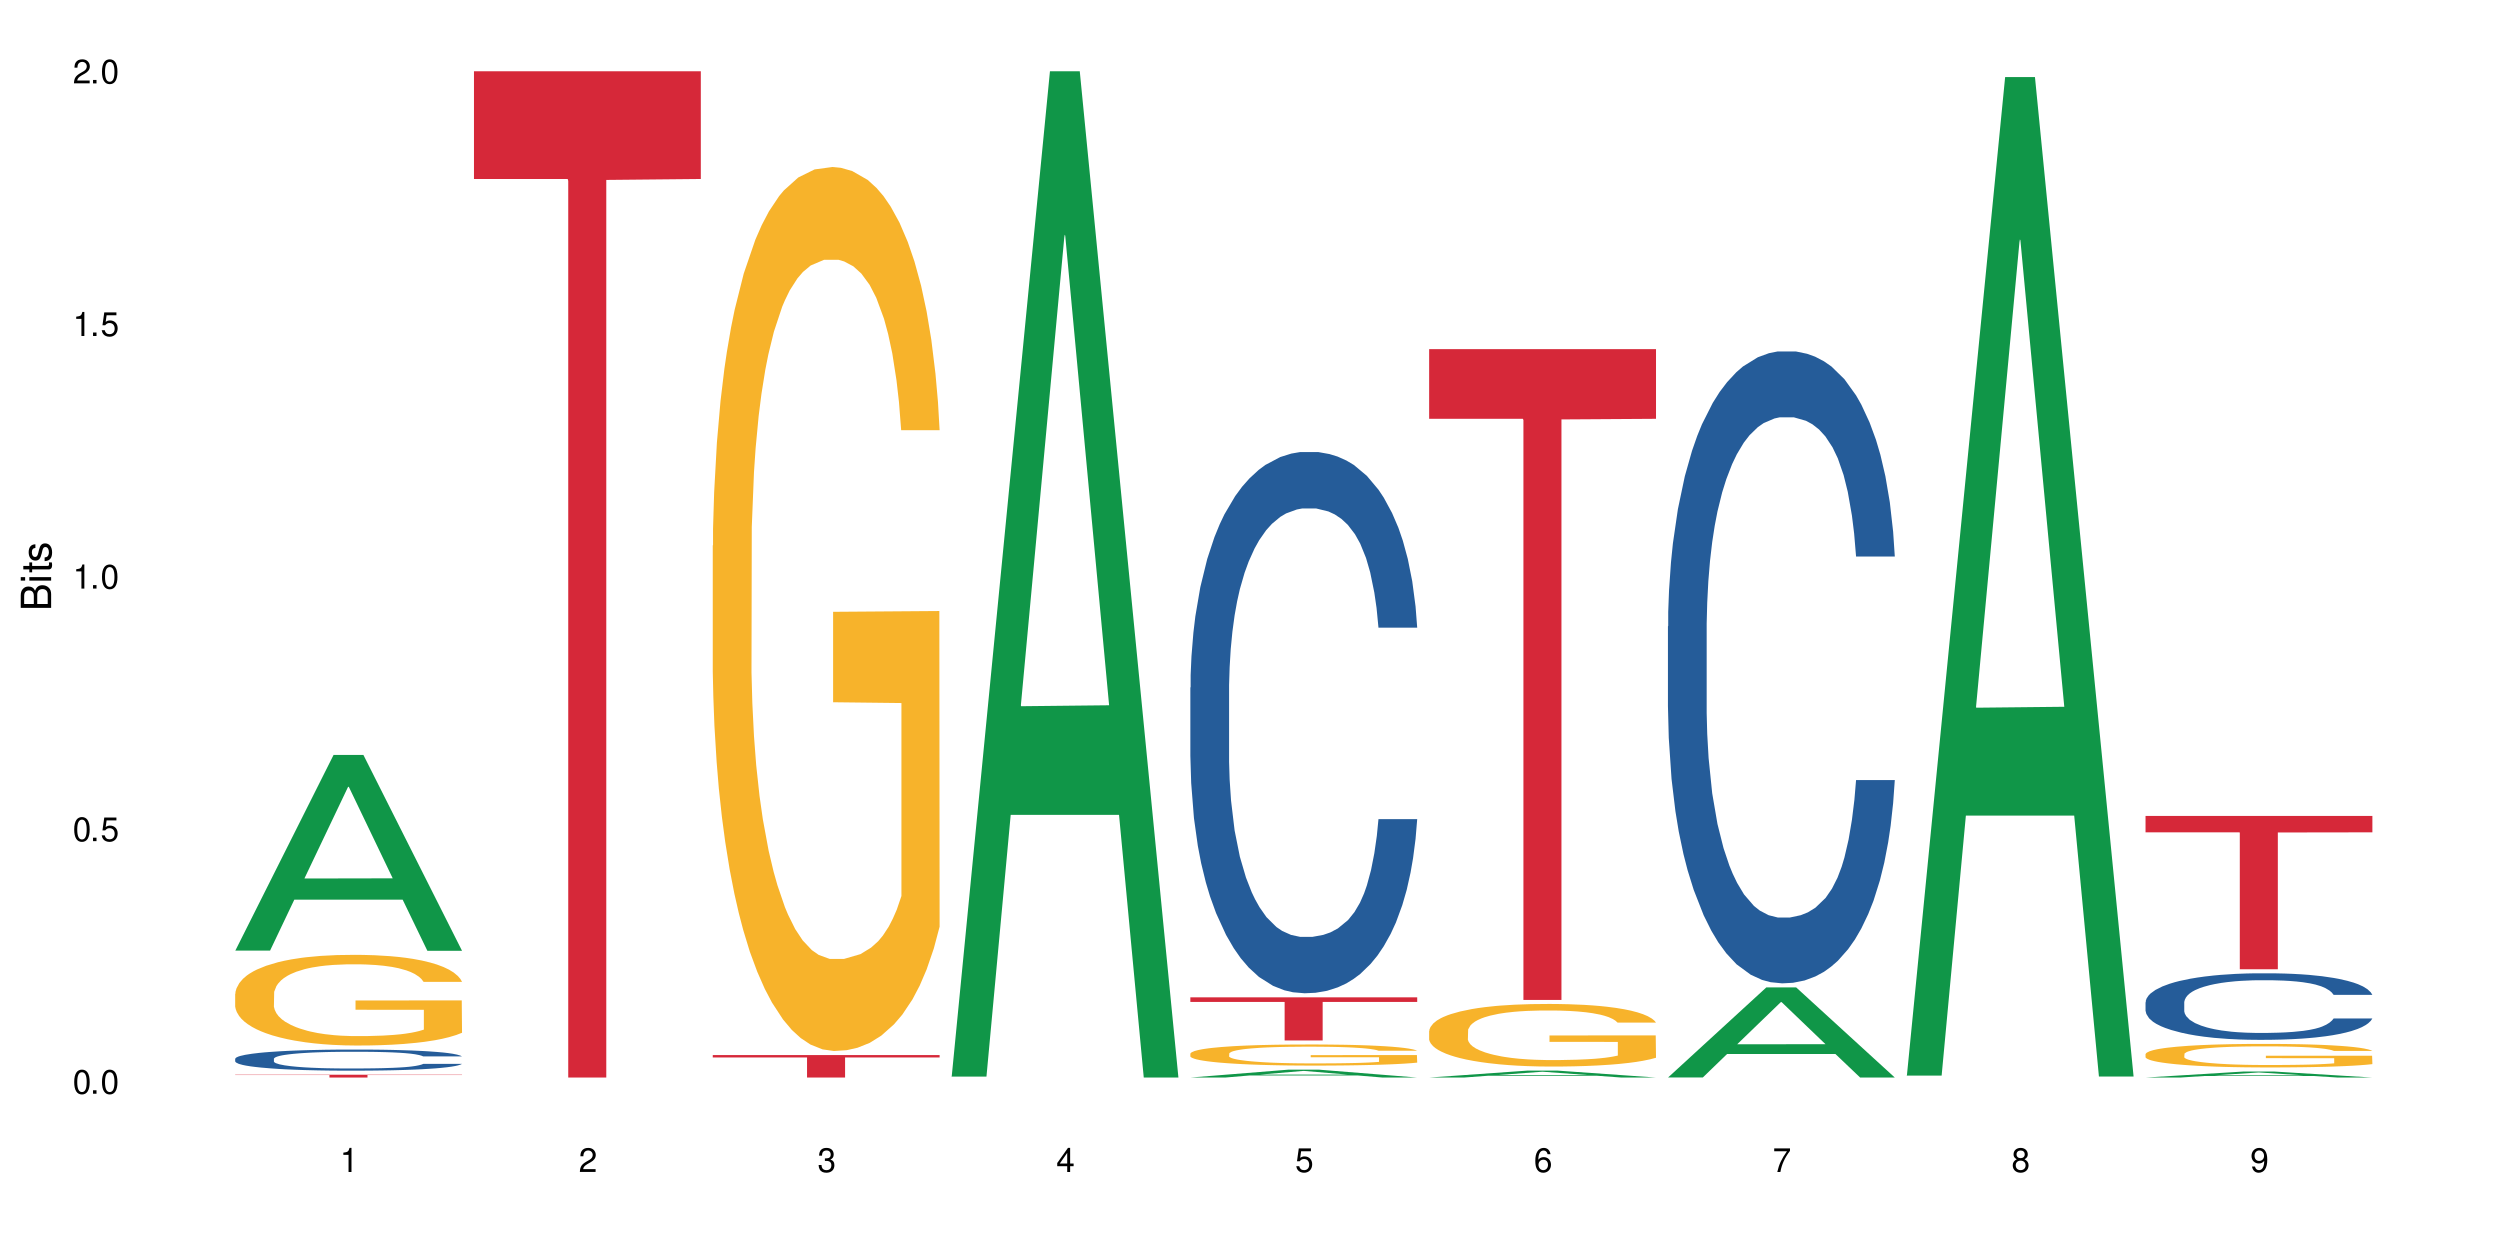 <?xml version="1.0" encoding="UTF-8"?>
<svg xmlns="http://www.w3.org/2000/svg" xmlns:xlink="http://www.w3.org/1999/xlink" width="720" height="360" viewBox="0 0 720 360">
<defs>
<g>
<g id="glyph-0-0">
</g>
<g id="glyph-0-1">
<path d="M 2.641 -6.938 C 2 -6.938 1.422 -6.656 1.078 -6.172 C 0.641 -5.562 0.406 -4.641 0.406 -3.359 C 0.406 -1.016 1.188 0.219 2.641 0.219 C 4.078 0.219 4.859 -1.016 4.859 -3.297 C 4.859 -4.641 4.656 -5.547 4.203 -6.172 C 3.844 -6.656 3.281 -6.938 2.641 -6.938 Z M 2.641 -6.188 C 3.547 -6.188 4 -5.25 4 -3.375 C 4 -1.406 3.562 -0.484 2.625 -0.484 C 1.734 -0.484 1.281 -1.438 1.281 -3.344 C 1.281 -5.25 1.734 -6.188 2.641 -6.188 Z M 2.641 -6.188 "/>
</g>
<g id="glyph-0-2">
<path d="M 1.828 -1 L 0.828 -1 L 0.828 0 L 1.828 0 Z M 1.828 -1 "/>
</g>
<g id="glyph-0-3">
<path d="M 4.562 -6.797 L 1.062 -6.797 L 0.547 -3.094 L 1.328 -3.094 C 1.719 -3.562 2.047 -3.734 2.578 -3.734 C 3.484 -3.734 4.062 -3.109 4.062 -2.094 C 4.062 -1.125 3.484 -0.531 2.578 -0.531 C 1.828 -0.531 1.375 -0.906 1.188 -1.672 L 0.328 -1.672 C 0.453 -1.109 0.547 -0.844 0.75 -0.594 C 1.125 -0.078 1.828 0.219 2.594 0.219 C 3.969 0.219 4.922 -0.781 4.922 -2.219 C 4.922 -3.562 4.031 -4.484 2.719 -4.484 C 2.25 -4.484 1.859 -4.359 1.469 -4.062 L 1.734 -5.969 L 4.562 -5.969 Z M 4.562 -6.797 "/>
</g>
<g id="glyph-0-4">
<path d="M 2.484 -4.938 L 2.484 0 L 3.328 0 L 3.328 -6.938 L 2.766 -6.938 C 2.469 -5.875 2.281 -5.734 0.984 -5.562 L 0.984 -4.938 Z M 2.484 -4.938 "/>
</g>
<g id="glyph-0-5">
<path d="M 4.859 -0.828 L 1.281 -0.828 C 1.359 -1.406 1.672 -1.781 2.5 -2.281 L 3.469 -2.828 C 4.406 -3.344 4.906 -4.062 4.906 -4.906 C 4.906 -5.484 4.672 -6.031 4.266 -6.406 C 3.859 -6.766 3.375 -6.938 2.719 -6.938 C 1.859 -6.938 1.219 -6.625 0.844 -6.031 C 0.609 -5.672 0.5 -5.234 0.484 -4.531 L 1.328 -4.531 C 1.359 -5.016 1.406 -5.281 1.531 -5.516 C 1.75 -5.938 2.188 -6.203 2.703 -6.203 C 3.469 -6.203 4.031 -5.641 4.031 -4.891 C 4.031 -4.344 3.719 -3.859 3.125 -3.516 L 2.234 -3 C 0.812 -2.172 0.406 -1.531 0.328 -0.016 L 4.859 -0.016 Z M 4.859 -0.828 "/>
</g>
<g id="glyph-0-6">
<path d="M 2.125 -3.188 L 2.578 -3.188 C 3.5 -3.188 3.984 -2.766 3.984 -1.922 C 3.984 -1.062 3.469 -0.531 2.594 -0.531 C 1.656 -0.531 1.203 -1 1.156 -2.016 L 0.312 -2.016 C 0.344 -1.453 0.438 -1.094 0.609 -0.781 C 0.953 -0.109 1.625 0.219 2.547 0.219 C 3.953 0.219 4.859 -0.625 4.859 -1.938 C 4.859 -2.828 4.516 -3.297 3.703 -3.594 C 4.344 -3.844 4.656 -4.328 4.656 -5.031 C 4.656 -6.219 3.875 -6.938 2.578 -6.938 C 1.203 -6.938 0.484 -6.172 0.453 -4.703 L 1.297 -4.703 C 1.312 -5.125 1.344 -5.359 1.453 -5.578 C 1.641 -5.969 2.062 -6.203 2.594 -6.203 C 3.344 -6.203 3.797 -5.75 3.797 -5 C 3.797 -4.516 3.609 -4.219 3.25 -4.047 C 3.016 -3.953 2.703 -3.922 2.125 -3.906 Z M 2.125 -3.188 "/>
</g>
<g id="glyph-0-7">
<path d="M 3.141 -1.672 L 3.141 0 L 3.984 0 L 3.984 -1.672 L 4.984 -1.672 L 4.984 -2.438 L 3.984 -2.438 L 3.984 -6.938 L 3.359 -6.938 L 0.266 -2.578 L 0.266 -1.672 Z M 3.141 -2.438 L 1 -2.438 L 3.141 -5.5 Z M 3.141 -2.438 "/>
</g>
<g id="glyph-0-8">
<path d="M 4.781 -5.125 C 4.609 -6.266 3.891 -6.938 2.844 -6.938 C 2.094 -6.938 1.422 -6.578 1.031 -5.953 C 0.594 -5.266 0.406 -4.422 0.406 -3.172 C 0.406 -2 0.578 -1.25 0.984 -0.641 C 1.359 -0.078 1.953 0.219 2.703 0.219 C 3.984 0.219 4.922 -0.75 4.922 -2.094 C 4.922 -3.375 4.062 -4.281 2.844 -4.281 C 2.172 -4.281 1.641 -4.031 1.281 -3.516 C 1.281 -5.234 1.828 -6.188 2.797 -6.188 C 3.391 -6.188 3.797 -5.797 3.938 -5.125 Z M 2.734 -3.531 C 3.547 -3.531 4.062 -2.953 4.062 -2.031 C 4.062 -1.156 3.484 -0.531 2.703 -0.531 C 1.922 -0.531 1.328 -1.188 1.328 -2.078 C 1.328 -2.938 1.906 -3.531 2.734 -3.531 Z M 2.734 -3.531 "/>
</g>
<g id="glyph-0-9">
<path d="M 4.984 -6.797 L 0.438 -6.797 L 0.438 -5.969 L 4.109 -5.969 C 2.5 -3.656 1.828 -2.234 1.328 0 L 2.219 0 C 2.594 -2.172 3.453 -4.047 4.984 -6.094 Z M 4.984 -6.797 "/>
</g>
<g id="glyph-0-10">
<path d="M 3.75 -3.656 C 4.469 -4.094 4.688 -4.438 4.688 -5.078 C 4.688 -6.172 3.844 -6.938 2.641 -6.938 C 1.438 -6.938 0.594 -6.172 0.594 -5.094 C 0.594 -4.438 0.812 -4.094 1.516 -3.656 C 0.734 -3.266 0.359 -2.703 0.359 -1.922 C 0.359 -0.656 1.281 0.219 2.641 0.219 C 3.984 0.219 4.922 -0.656 4.922 -1.922 C 4.922 -2.703 4.531 -3.266 3.75 -3.656 Z M 2.641 -6.188 C 3.359 -6.188 3.812 -5.75 3.812 -5.062 C 3.812 -4.406 3.344 -3.984 2.641 -3.984 C 1.922 -3.984 1.453 -4.406 1.453 -5.078 C 1.453 -5.75 1.922 -6.188 2.641 -6.188 Z M 2.641 -3.266 C 3.484 -3.266 4.062 -2.719 4.062 -1.906 C 4.062 -1.078 3.484 -0.531 2.625 -0.531 C 1.797 -0.531 1.219 -1.094 1.219 -1.906 C 1.219 -2.719 1.781 -3.266 2.641 -3.266 Z M 2.641 -3.266 "/>
</g>
<g id="glyph-0-11">
<path d="M 0.516 -1.578 C 0.672 -0.453 1.406 0.219 2.438 0.219 C 3.188 0.219 3.859 -0.141 4.266 -0.766 C 4.688 -1.453 4.891 -2.297 4.891 -3.547 C 4.891 -4.719 4.703 -5.453 4.312 -6.078 C 3.938 -6.641 3.344 -6.938 2.594 -6.938 C 1.297 -6.938 0.359 -5.969 0.359 -4.625 C 0.359 -3.344 1.234 -2.453 2.453 -2.453 C 3.094 -2.453 3.578 -2.672 4.016 -3.203 C 4 -1.484 3.469 -0.531 2.5 -0.531 C 1.906 -0.531 1.484 -0.906 1.359 -1.578 Z M 2.578 -6.203 C 3.375 -6.203 3.969 -5.531 3.969 -4.641 C 3.969 -3.797 3.391 -3.188 2.547 -3.188 C 1.734 -3.188 1.234 -3.766 1.234 -4.688 C 1.234 -5.562 1.797 -6.203 2.578 -6.203 Z M 2.578 -6.203 "/>
</g>
<g id="glyph-1-0">
</g>
<g id="glyph-1-1">
<path d="M 0 -0.953 L 0 -4.891 C 0 -5.719 -0.234 -6.344 -0.734 -6.797 C -1.188 -7.234 -1.812 -7.469 -2.5 -7.469 C -3.547 -7.469 -4.188 -7 -4.625 -5.875 C -4.984 -6.688 -5.625 -7.094 -6.531 -7.094 C -7.172 -7.094 -7.734 -6.859 -8.141 -6.391 C -8.562 -5.922 -8.75 -5.344 -8.75 -4.5 L -8.75 -0.953 Z M -4.984 -2.062 L -7.766 -2.062 L -7.766 -4.219 C -7.766 -4.844 -7.688 -5.203 -7.453 -5.5 C -7.219 -5.812 -6.859 -5.969 -6.375 -5.969 C -5.891 -5.969 -5.531 -5.812 -5.297 -5.5 C -5.062 -5.203 -4.984 -4.844 -4.984 -4.219 Z M -0.984 -2.062 L -4 -2.062 L -4 -4.781 C -4 -5.766 -3.438 -6.359 -2.484 -6.359 C -1.547 -6.359 -0.984 -5.766 -0.984 -4.781 Z M -0.984 -2.062 "/>
</g>
<g id="glyph-1-2">
<path d="M -6.281 -1.797 L -6.281 -0.797 L 0 -0.797 L 0 -1.797 Z M -8.75 -1.797 L -8.75 -0.797 L -7.484 -0.797 L -7.484 -1.797 Z M -8.75 -1.797 "/>
</g>
<g id="glyph-1-3">
<path d="M -6.281 -3.047 L -6.281 -2.016 L -8.016 -2.016 L -8.016 -1.016 L -6.281 -1.016 L -6.281 -0.172 L -5.469 -0.172 L -5.469 -1.016 L -0.719 -1.016 C -0.078 -1.016 0.281 -1.453 0.281 -2.234 C 0.281 -2.5 0.25 -2.719 0.188 -3.047 L -0.641 -3.047 C -0.609 -2.906 -0.594 -2.766 -0.594 -2.562 C -0.594 -2.141 -0.719 -2.016 -1.156 -2.016 L -5.469 -2.016 L -5.469 -3.047 Z M -6.281 -3.047 "/>
</g>
<g id="glyph-1-4">
<path d="M -4.531 -5.25 C -5.766 -5.25 -6.469 -4.422 -6.469 -2.969 C -6.469 -1.516 -5.719 -0.562 -4.547 -0.562 C -3.562 -0.562 -3.094 -1.062 -2.734 -2.562 L -2.516 -3.484 C -2.344 -4.188 -2.094 -4.469 -1.641 -4.469 C -1.047 -4.469 -0.641 -3.875 -0.641 -3 C -0.641 -2.453 -0.797 -2 -1.062 -1.75 C -1.25 -1.594 -1.422 -1.531 -1.875 -1.469 L -1.875 -0.406 C -0.422 -0.453 0.281 -1.266 0.281 -2.922 C 0.281 -4.5 -0.5 -5.516 -1.719 -5.516 C -2.656 -5.516 -3.172 -4.984 -3.469 -3.734 L -3.703 -2.766 C -3.891 -1.953 -4.156 -1.609 -4.594 -1.609 C -5.188 -1.609 -5.547 -2.125 -5.547 -2.938 C -5.547 -3.75 -5.203 -4.172 -4.531 -4.203 Z M -4.531 -5.25 "/>
</g>
</g>
</defs>
<rect x="-72" y="-36" width="864" height="432" fill="rgb(100%, 100%, 100%)" fill-opacity="1"/>
<path fill-rule="nonzero" fill="rgb(6.275%, 58.824%, 28.235%)" fill-opacity="1" d="M 67.73 273.773 L 67.801 273.723 L 96.07 217.414 L 104.656 217.414 L 133.066 273.828 L 123.082 273.828 L 115.965 259.102 L 84.762 259.102 L 77.781 273.773 L 67.73 273.773 L 87.766 253.008 L 113.102 252.957 L 100.469 226.629 L 100.328 226.578 L 100.188 226.734 L 87.695 252.957 L 87.766 253.008 Z M 67.73 273.773 "/>
<path fill-rule="nonzero" fill="rgb(14.51%, 36.078%, 60%)" fill-opacity="1" d="M 67.73 304.922 L 67.812 304.918 L 67.812 304.781 L 68.051 304.57 L 68.605 304.305 L 69.164 304.121 L 70.598 303.793 L 72.59 303.477 L 74.664 303.23 L 76.176 303.086 L 77.531 302.977 L 80.637 302.77 L 82.629 302.664 L 84.781 302.57 L 87.41 302.477 L 89.324 302.422 L 93.625 302.332 L 96.812 302.293 L 99.281 302.277 L 104.621 302.277 L 107.809 302.297 L 110.117 302.324 L 112.668 302.371 L 114.82 302.422 L 118.562 302.543 L 121.91 302.699 L 123.426 302.789 L 125.816 302.961 L 127.648 303.125 L 128.922 303.27 L 130.355 303.477 L 131.629 303.727 L 132.586 304.012 L 133.066 304.25 L 121.91 304.25 L 121.352 304.027 L 120.715 303.855 L 119.52 303.625 L 118.324 303.465 L 116.652 303.305 L 115.137 303.199 L 113.066 303.094 L 111.234 303.027 L 109.32 302.977 L 107.488 302.941 L 103.984 302.91 L 99.922 302.91 L 98.406 302.922 L 95.297 302.965 L 93.625 303.004 L 91.234 303.082 L 89.562 303.152 L 87.57 303.266 L 86.215 303.359 L 84.543 303.504 L 83.348 303.633 L 81.992 303.816 L 81.195 303.953 L 80.48 304.109 L 79.84 304.293 L 79.363 304.488 L 79.043 304.695 L 78.887 304.895 L 78.887 305.754 L 79.043 305.957 L 79.441 306.188 L 80.48 306.527 L 81.992 306.824 L 83.746 307.055 L 85.418 307.223 L 86.375 307.301 L 87.648 307.391 L 89.641 307.5 L 92.512 307.613 L 94.184 307.656 L 96.734 307.699 L 99.363 307.723 L 102.867 307.723 L 105.977 307.699 L 108.047 307.672 L 110.199 307.629 L 113.145 307.535 L 114.98 307.445 L 116.57 307.34 L 117.766 307.234 L 118.562 307.145 L 119.758 306.973 L 120.715 306.785 L 121.434 306.59 L 121.91 306.398 L 133.066 306.398 L 132.586 306.621 L 131.871 306.84 L 131.152 307 L 130.039 307.195 L 128.762 307.367 L 126.93 307.562 L 125.418 307.691 L 123.426 307.828 L 121.59 307.934 L 119.602 308.027 L 116.652 308.141 L 114.738 308.195 L 112.668 308.246 L 110.199 308.289 L 107.09 308.328 L 103.746 308.352 L 100.637 308.355 L 97.289 308.344 L 94.82 308.324 L 91.555 308.273 L 87.492 308.172 L 84.543 308.066 L 82.23 307.961 L 80.238 307.852 L 78.008 307.699 L 75.141 307.457 L 73.387 307.266 L 72.191 307.113 L 70.84 306.895 L 69.883 306.699 L 68.766 306.391 L 67.969 305.996 L 67.73 305.688 Z M 67.73 304.922 "/>
<path fill-rule="nonzero" fill="rgb(96.863%, 70.196%, 16.863%)" fill-opacity="1" d="M 67.73 286.18 L 67.812 286.156 L 67.812 285.68 L 68.129 284.605 L 68.926 283.125 L 69.961 281.91 L 71.078 280.957 L 71.793 280.453 L 72.988 279.738 L 74.023 279.215 L 76.656 278.141 L 80 277.137 L 81.832 276.711 L 83.906 276.305 L 86.852 275.852 L 88.207 275.684 L 92.352 275.301 L 97.051 275.062 L 102.23 274.992 L 104.621 275.016 L 107.887 275.109 L 112.348 275.375 L 114.898 275.613 L 116.891 275.852 L 118.961 276.16 L 121.512 276.637 L 123.902 277.211 L 125.816 277.781 L 127.727 278.5 L 129.32 279.262 L 130.676 280.098 L 131.871 281.098 L 132.586 281.934 L 133.066 282.77 L 121.988 282.77 L 121.352 281.934 L 120.637 281.289 L 119.441 280.504 L 118.246 279.93 L 117.051 279.477 L 114.82 278.855 L 112.906 278.473 L 110.516 278.141 L 108.207 277.926 L 105.578 277.781 L 103.984 277.734 L 99.762 277.734 L 95.938 277.902 L 93.707 278.094 L 92.113 278.285 L 89.879 278.641 L 88.527 278.926 L 87.73 279.117 L 85.34 279.859 L 83.746 280.527 L 82.871 280.98 L 81.754 281.695 L 80.957 282.34 L 80.082 283.293 L 79.602 284.008 L 78.965 285.629 L 78.887 289.926 L 79.125 290.832 L 79.602 291.809 L 80.238 292.668 L 81.195 293.574 L 82.152 294.266 L 83.824 295.195 L 85.258 295.816 L 86.375 296.223 L 88.527 296.867 L 89.402 297.082 L 91.473 297.512 L 93.625 297.844 L 96.254 298.129 L 98.246 298.273 L 101.434 298.395 L 105.496 298.395 L 110.277 298.25 L 113.305 298.059 L 115.379 297.867 L 116.73 297.699 L 118.406 297.438 L 119.602 297.199 L 120.715 296.938 L 122.07 296.531 L 122.07 290.832 L 102.391 290.809 L 102.391 288.137 L 132.984 288.113 L 133.066 297.438 L 131.391 298.082 L 129.32 298.703 L 127.328 299.18 L 125.258 299.586 L 122.309 300.039 L 119.918 300.324 L 116.254 300.66 L 112.906 300.875 L 109.402 301.016 L 106.293 301.09 L 102.629 301.113 L 99.363 301.066 L 95.855 300.922 L 93.066 300.73 L 90.52 300.492 L 87.969 300.184 L 84.781 299.68 L 82.711 299.277 L 80.559 298.773 L 78.406 298.18 L 76.496 297.535 L 75.219 297.031 L 73.945 296.461 L 72.59 295.746 L 71.316 294.934 L 70.359 294.195 L 69.484 293.359 L 68.848 292.574 L 68.211 291.5 L 67.891 290.641 L 67.73 289.902 Z M 67.73 286.18 "/>
<path fill-rule="nonzero" fill="rgb(83.922%, 15.686%, 22.353%)" fill-opacity="1" d="M 67.73 309.52 L 133.066 309.52 L 133.066 309.609 L 105.836 309.609 L 105.836 310.332 L 94.879 310.332 L 94.879 309.609 L 67.73 309.609 Z M 67.73 309.52 "/>
<path fill-rule="nonzero" fill="rgb(83.922%, 15.686%, 22.353%)" fill-opacity="1" d="M 136.504 20.527 L 201.836 20.527 L 201.836 51.547 L 174.609 51.82 L 174.609 310.332 L 163.652 310.332 L 163.652 52.094 L 163.496 51.547 L 136.504 51.547 Z M 136.504 20.527 "/>
<path fill-rule="nonzero" fill="rgb(96.863%, 70.196%, 16.863%)" fill-opacity="1" d="M 205.277 157.141 L 205.355 156.906 L 205.355 152.258 L 205.676 141.793 L 206.473 127.379 L 207.508 115.52 L 208.621 106.223 L 209.34 101.34 L 210.535 94.363 L 211.57 89.25 L 214.199 78.785 L 217.547 69.02 L 219.379 64.836 L 221.449 60.883 L 224.398 56.465 L 225.754 54.84 L 229.895 51.117 L 234.598 48.793 L 239.777 48.094 L 242.168 48.328 L 245.434 49.258 L 249.895 51.816 L 252.445 54.141 L 254.438 56.465 L 256.508 59.488 L 259.059 64.137 L 261.449 69.719 L 263.359 75.297 L 265.273 82.273 L 266.867 89.715 L 268.219 97.852 L 269.414 107.617 L 270.133 115.754 L 270.609 123.891 L 259.535 123.891 L 258.898 115.754 L 258.18 109.477 L 256.984 101.805 L 255.789 96.223 L 254.594 91.805 L 252.363 85.762 L 250.453 82.039 L 248.062 78.785 L 245.75 76.691 L 243.121 75.297 L 241.527 74.832 L 237.305 74.832 L 233.48 76.461 L 231.25 78.32 L 229.656 80.18 L 227.426 83.668 L 226.07 86.457 L 225.273 88.32 L 222.883 95.527 L 221.293 102.035 L 220.414 106.453 L 219.301 113.43 L 218.504 119.707 L 217.625 129.008 L 217.148 135.98 L 216.512 151.793 L 216.43 193.641 L 216.672 202.477 L 217.148 212.012 L 217.785 220.379 L 218.742 229.215 L 219.699 235.957 L 221.371 245.027 L 222.805 251.07 L 223.922 255.023 L 226.07 261.301 L 226.949 263.395 L 229.02 267.578 L 231.172 270.832 L 233.801 273.625 L 235.793 275.02 L 238.98 276.18 L 243.043 276.18 L 247.824 274.785 L 250.852 272.926 L 252.922 271.066 L 254.277 269.438 L 255.949 266.879 L 257.145 264.555 L 258.262 262 L 259.613 258.047 L 259.613 202.477 L 239.934 202.246 L 239.934 176.203 L 270.531 175.973 L 270.609 266.879 L 268.938 273.16 L 266.867 279.203 L 264.875 283.852 L 262.801 287.805 L 259.855 292.223 L 257.465 295.012 L 253.801 298.27 L 250.453 300.359 L 246.945 301.758 L 243.84 302.453 L 240.176 302.688 L 236.906 302.223 L 233.402 300.824 L 230.613 298.965 L 228.062 296.641 L 225.516 293.617 L 222.328 288.734 L 220.254 284.785 L 218.105 279.902 L 215.953 274.09 L 214.039 267.812 L 212.766 262.93 L 211.492 257.348 L 210.137 250.371 L 208.863 242.469 L 207.906 235.262 L 207.027 227.121 L 206.391 219.449 L 205.754 208.988 L 205.438 200.617 L 205.277 193.41 Z M 205.277 157.141 "/>
<path fill-rule="nonzero" fill="rgb(83.922%, 15.686%, 22.353%)" fill-opacity="1" d="M 205.277 303.852 L 270.609 303.852 L 270.609 304.543 L 243.383 304.551 L 243.383 310.332 L 232.426 310.332 L 232.426 304.555 L 232.266 304.543 L 205.277 304.543 Z M 205.277 303.852 "/>
<path fill-rule="nonzero" fill="rgb(6.275%, 58.824%, 28.235%)" fill-opacity="1" d="M 274.051 310.059 L 274.117 309.789 L 302.387 20.527 L 310.973 20.527 L 339.383 310.332 L 329.402 310.332 L 322.281 234.684 L 291.082 234.684 L 284.102 310.059 L 274.051 310.059 L 294.082 203.391 L 319.422 203.117 L 306.785 67.875 L 306.645 67.602 L 306.508 68.418 L 294.012 203.117 L 294.082 203.391 Z M 274.051 310.059 "/>
<path fill-rule="nonzero" fill="rgb(6.275%, 58.824%, 28.235%)" fill-opacity="1" d="M 342.82 310.332 L 342.891 310.328 L 371.16 308.055 L 379.746 308.055 L 408.156 310.332 L 398.176 310.332 L 391.055 309.738 L 359.852 309.738 L 352.875 310.332 L 342.82 310.332 L 362.855 309.492 L 388.191 309.488 L 375.559 308.426 L 375.418 308.426 L 375.281 308.43 L 362.785 309.488 L 362.855 309.492 Z M 342.82 310.332 "/>
<path fill-rule="nonzero" fill="rgb(14.51%, 36.078%, 60%)" fill-opacity="1" d="M 342.82 198.02 L 342.902 197.875 L 342.902 194.457 L 343.141 189.043 L 343.699 182.203 L 344.258 177.504 L 345.691 169.098 L 347.684 160.977 L 349.754 154.707 L 351.266 151.004 L 352.621 148.152 L 355.73 142.883 L 357.723 140.176 L 359.871 137.754 L 362.5 135.332 L 364.414 133.906 L 368.715 131.629 L 371.902 130.629 L 374.375 130.203 L 379.711 130.203 L 382.898 130.773 L 385.211 131.484 L 387.758 132.625 L 389.91 133.906 L 393.656 137.043 L 397 141.031 L 398.516 143.309 L 400.906 147.727 L 402.738 152 L 404.012 155.703 L 405.445 160.977 L 406.723 167.387 L 407.68 174.652 L 408.156 180.777 L 397 180.777 L 396.445 175.082 L 395.805 170.664 L 394.609 164.824 L 393.414 160.691 L 391.742 156.559 L 390.23 153.852 L 388.156 151.145 L 386.324 149.438 L 384.414 148.152 L 382.578 147.297 L 379.074 146.445 L 375.012 146.445 L 373.496 146.73 L 370.391 147.867 L 368.715 148.867 L 366.324 150.859 L 364.652 152.711 L 362.66 155.562 L 361.305 157.984 L 359.633 161.688 L 358.438 164.965 L 357.082 169.668 L 356.285 173.227 L 355.57 177.219 L 354.934 181.918 L 354.453 186.906 L 354.137 192.176 L 353.977 197.305 L 353.977 219.387 L 354.137 224.516 L 354.535 230.5 L 355.57 239.191 L 357.082 246.742 L 358.836 252.727 L 360.508 257 L 361.465 258.996 L 362.742 261.273 L 364.734 264.125 L 367.602 266.973 L 369.273 268.113 L 371.824 269.254 L 374.453 269.82 L 377.957 269.82 L 381.066 269.254 L 383.137 268.539 L 385.289 267.398 L 388.238 264.977 L 390.07 262.699 L 391.664 259.992 L 392.859 257.285 L 393.656 255.004 L 394.852 250.59 L 395.805 245.746 L 396.523 240.758 L 397 235.914 L 408.156 235.914 L 407.68 241.613 L 406.961 247.168 L 406.242 251.301 L 405.129 256.289 L 403.852 260.703 L 402.02 265.691 L 400.508 268.969 L 398.516 272.527 L 396.684 275.234 L 394.691 277.656 L 391.742 280.508 L 389.832 281.934 L 387.758 283.215 L 385.289 284.355 L 382.18 285.352 L 378.836 285.922 L 375.727 286.062 L 372.383 285.777 L 369.91 285.207 L 366.645 283.926 L 362.582 281.363 L 359.633 278.656 L 357.324 275.949 L 355.332 273.098 L 353.102 269.254 L 350.23 262.984 L 348.48 258.141 L 347.285 254.148 L 345.93 248.594 L 344.973 243.609 L 343.859 235.629 L 343.062 225.516 L 342.82 217.68 Z M 342.82 198.02 "/>
<path fill-rule="nonzero" fill="rgb(96.863%, 70.196%, 16.863%)" fill-opacity="1" d="M 342.82 303.414 L 342.902 303.41 L 342.902 303.297 L 343.219 303.047 L 344.016 302.703 L 345.051 302.422 L 346.168 302.199 L 346.887 302.082 L 348.082 301.914 L 349.117 301.793 L 351.746 301.543 L 355.094 301.309 L 356.926 301.211 L 358.996 301.117 L 361.945 301.012 L 363.297 300.973 L 367.441 300.883 L 372.141 300.828 L 377.32 300.812 L 379.711 300.816 L 382.977 300.84 L 387.441 300.898 L 389.988 300.953 L 391.98 301.012 L 394.055 301.082 L 396.602 301.195 L 398.992 301.328 L 400.906 301.461 L 402.816 301.629 L 404.41 301.805 L 405.766 302 L 406.961 302.23 L 407.68 302.426 L 408.156 302.621 L 397.082 302.621 L 396.445 302.426 L 395.727 302.277 L 394.531 302.094 L 393.336 301.961 L 392.141 301.855 L 389.91 301.711 L 387.996 301.621 L 385.609 301.543 L 383.297 301.492 L 380.668 301.461 L 379.074 301.449 L 374.852 301.449 L 371.027 301.488 L 368.797 301.531 L 367.203 301.578 L 364.973 301.66 L 363.617 301.727 L 362.82 301.77 L 360.43 301.945 L 358.836 302.098 L 357.961 302.203 L 356.844 302.371 L 356.047 302.52 L 355.172 302.742 L 354.695 302.91 L 354.055 303.289 L 353.977 304.285 L 354.215 304.496 L 354.695 304.727 L 355.332 304.926 L 356.285 305.137 L 357.242 305.297 L 358.918 305.516 L 360.352 305.66 L 361.465 305.754 L 363.617 305.902 L 364.492 305.953 L 366.566 306.055 L 368.715 306.129 L 371.344 306.195 L 373.336 306.23 L 376.523 306.258 L 380.59 306.258 L 385.367 306.227 L 388.395 306.18 L 390.469 306.137 L 391.824 306.098 L 393.496 306.035 L 394.691 305.98 L 395.805 305.918 L 397.16 305.824 L 397.16 304.496 L 377.48 304.492 L 377.48 303.871 L 408.074 303.863 L 408.156 306.035 L 406.484 306.188 L 404.41 306.332 L 402.418 306.441 L 400.348 306.535 L 397.398 306.641 L 395.008 306.707 L 391.344 306.785 L 387.996 306.836 L 384.492 306.867 L 381.387 306.887 L 377.719 306.891 L 374.453 306.879 L 370.949 306.848 L 368.16 306.801 L 365.609 306.746 L 363.059 306.676 L 359.871 306.559 L 357.801 306.465 L 355.648 306.348 L 353.5 306.207 L 351.586 306.059 L 350.312 305.941 L 349.035 305.809 L 347.684 305.641 L 346.406 305.453 L 345.449 305.281 L 344.574 305.086 L 343.938 304.902 L 343.301 304.652 L 342.98 304.453 L 342.82 304.281 Z M 342.82 303.414 "/>
<path fill-rule="nonzero" fill="rgb(83.922%, 15.686%, 22.353%)" fill-opacity="1" d="M 342.82 287.227 L 408.156 287.227 L 408.156 288.559 L 380.926 288.566 L 380.926 299.648 L 369.973 299.648 L 369.973 288.578 L 369.812 288.559 L 342.82 288.559 Z M 342.82 287.227 "/>
<path fill-rule="nonzero" fill="rgb(6.275%, 58.824%, 28.235%)" fill-opacity="1" d="M 411.594 310.332 L 411.664 310.328 L 439.934 308.332 L 448.52 308.332 L 476.93 310.332 L 466.945 310.332 L 459.828 309.809 L 428.625 309.809 L 421.645 310.332 L 411.594 310.332 L 431.629 309.594 L 456.965 309.594 L 444.332 308.66 L 444.191 308.656 L 444.051 308.664 L 431.559 309.594 L 431.629 309.594 Z M 411.594 310.332 "/>
<path fill-rule="nonzero" fill="rgb(96.863%, 70.196%, 16.863%)" fill-opacity="1" d="M 411.594 296.859 L 411.676 296.844 L 411.676 296.516 L 411.992 295.773 L 412.789 294.75 L 413.824 293.91 L 414.941 293.254 L 415.656 292.906 L 416.852 292.414 L 417.891 292.051 L 420.52 291.309 L 423.863 290.617 L 425.695 290.32 L 427.77 290.043 L 430.715 289.73 L 432.07 289.613 L 436.215 289.352 L 440.914 289.188 L 446.094 289.137 L 448.484 289.152 L 451.75 289.219 L 456.211 289.398 L 458.762 289.566 L 460.754 289.73 L 462.824 289.945 L 465.375 290.273 L 467.766 290.668 L 469.68 291.062 L 471.59 291.559 L 473.184 292.086 L 474.539 292.66 L 475.734 293.352 L 476.449 293.93 L 476.93 294.504 L 465.855 294.504 L 465.215 293.93 L 464.5 293.484 L 463.305 292.941 L 462.109 292.547 L 460.914 292.23 L 458.684 291.805 L 456.77 291.539 L 454.379 291.309 L 452.07 291.16 L 449.441 291.062 L 447.848 291.031 L 443.625 291.031 L 439.801 291.145 L 437.57 291.277 L 435.977 291.41 L 433.746 291.656 L 432.391 291.855 L 431.594 291.984 L 429.203 292.496 L 427.609 292.957 L 426.734 293.27 L 425.617 293.766 L 424.82 294.207 L 423.945 294.867 L 423.465 295.359 L 422.828 296.48 L 422.75 299.445 L 422.988 300.07 L 423.465 300.746 L 424.105 301.34 L 425.059 301.965 L 426.016 302.441 L 427.688 303.086 L 429.125 303.512 L 430.238 303.793 L 432.391 304.238 L 433.266 304.387 L 435.336 304.684 L 437.488 304.914 L 440.117 305.109 L 442.109 305.207 L 445.297 305.293 L 449.359 305.293 L 454.141 305.191 L 457.168 305.059 L 459.242 304.93 L 460.594 304.812 L 462.27 304.633 L 463.465 304.469 L 464.578 304.285 L 465.934 304.008 L 465.934 300.07 L 446.254 300.055 L 446.254 298.211 L 476.848 298.195 L 476.93 304.633 L 475.254 305.078 L 473.184 305.504 L 471.191 305.836 L 469.121 306.113 L 466.172 306.426 L 463.781 306.625 L 460.117 306.855 L 456.77 307.004 L 453.266 307.102 L 450.156 307.152 L 446.492 307.168 L 443.227 307.137 L 439.719 307.035 L 436.93 306.906 L 434.383 306.738 L 431.832 306.527 L 428.645 306.18 L 426.574 305.898 L 424.422 305.555 L 422.27 305.145 L 420.359 304.699 L 419.082 304.352 L 417.809 303.957 L 416.453 303.465 L 415.18 302.902 L 414.223 302.395 L 413.348 301.816 L 412.711 301.273 L 412.074 300.531 L 411.754 299.938 L 411.594 299.43 Z M 411.594 296.859 "/>
<path fill-rule="nonzero" fill="rgb(83.922%, 15.686%, 22.353%)" fill-opacity="1" d="M 411.594 100.555 L 476.93 100.555 L 476.93 120.617 L 449.699 120.793 L 449.699 287.973 L 438.746 287.973 L 438.746 120.969 L 438.586 120.617 L 411.594 120.617 Z M 411.594 100.555 "/>
<path fill-rule="nonzero" fill="rgb(6.275%, 58.824%, 28.235%)" fill-opacity="1" d="M 480.367 310.309 L 480.438 310.285 L 508.707 284.371 L 517.293 284.371 L 545.703 310.332 L 535.719 310.332 L 528.602 303.555 L 497.398 303.555 L 490.418 310.309 L 480.367 310.309 L 500.398 300.754 L 525.738 300.727 L 513.105 288.613 L 512.965 288.59 L 512.824 288.66 L 500.332 300.727 L 500.398 300.754 Z M 480.367 310.309 "/>
<path fill-rule="nonzero" fill="rgb(14.51%, 36.078%, 60%)" fill-opacity="1" d="M 480.367 180.406 L 480.445 180.238 L 480.445 176.246 L 480.688 169.926 L 481.242 161.941 L 481.801 156.453 L 483.234 146.637 L 485.227 137.156 L 487.301 129.836 L 488.812 125.512 L 490.168 122.184 L 493.273 116.031 L 495.266 112.871 L 497.418 110.043 L 500.047 107.215 L 501.961 105.551 L 506.262 102.887 L 509.449 101.723 L 511.918 101.227 L 517.258 101.227 L 520.445 101.891 L 522.754 102.723 L 525.305 104.055 L 527.457 105.551 L 531.199 109.211 L 534.547 113.867 L 536.059 116.527 L 538.449 121.688 L 540.285 126.676 L 541.559 131 L 542.992 137.156 L 544.266 144.641 L 545.223 153.125 L 545.703 160.277 L 534.547 160.277 L 533.988 153.625 L 533.352 148.469 L 532.156 141.648 L 530.961 136.824 L 529.289 132 L 527.773 128.84 L 525.703 125.68 L 523.871 123.684 L 521.957 122.184 L 520.125 121.188 L 516.621 120.188 L 512.555 120.188 L 511.043 120.52 L 507.934 121.852 L 506.262 123.016 L 503.871 125.344 L 502.199 127.508 L 500.207 130.836 L 498.852 133.664 L 497.18 137.988 L 495.984 141.812 L 494.629 147.305 L 493.832 151.461 L 493.117 156.121 L 492.477 161.609 L 492 167.43 L 491.68 173.586 L 491.523 179.574 L 491.523 205.359 L 491.68 211.348 L 492.078 218.332 L 493.117 228.48 L 494.629 237.297 L 496.383 244.281 L 498.055 249.273 L 499.012 251.602 L 500.285 254.262 L 502.277 257.59 L 505.145 260.918 L 506.82 262.246 L 509.367 263.578 L 512 264.242 L 515.504 264.242 L 518.613 263.578 L 520.684 262.746 L 522.836 261.418 L 525.781 258.59 L 527.613 255.926 L 529.207 252.766 L 530.402 249.605 L 531.199 246.945 L 532.395 241.789 L 533.352 236.133 L 534.07 230.309 L 534.547 224.652 L 545.703 224.652 L 545.223 231.309 L 544.508 237.797 L 543.789 242.617 L 542.672 248.441 L 541.398 253.598 L 539.566 259.422 L 538.051 263.246 L 536.059 267.406 L 534.227 270.566 L 532.234 273.395 L 529.289 276.719 L 527.375 278.383 L 525.305 279.879 L 522.836 281.211 L 519.727 282.375 L 516.379 283.043 L 513.273 283.207 L 509.926 282.875 L 507.457 282.211 L 504.191 280.711 L 500.125 277.719 L 497.18 274.559 L 494.867 271.398 L 492.875 268.07 L 490.645 263.578 L 487.777 256.258 L 486.023 250.605 L 484.828 245.945 L 483.473 239.457 L 482.52 233.637 L 481.402 224.32 L 480.605 212.512 L 480.367 203.363 Z M 480.367 180.406 "/>
<path fill-rule="nonzero" fill="rgb(6.275%, 58.824%, 28.235%)" fill-opacity="1" d="M 549.141 309.773 L 549.211 309.504 L 577.48 22.188 L 586.066 22.188 L 614.473 310.043 L 604.492 310.043 L 597.371 234.902 L 566.172 234.902 L 559.191 309.773 L 549.141 309.773 L 569.172 203.82 L 594.512 203.551 L 581.875 69.215 L 581.738 68.945 L 581.598 69.758 L 569.102 203.551 L 569.172 203.82 Z M 549.141 309.773 "/>
<path fill-rule="nonzero" fill="rgb(6.275%, 58.824%, 28.235%)" fill-opacity="1" d="M 617.914 310.332 L 617.98 310.328 L 646.25 308.594 L 654.836 308.594 L 683.246 310.332 L 673.266 310.332 L 666.145 309.879 L 634.945 309.879 L 627.965 310.332 L 617.914 310.332 L 637.945 309.691 L 663.285 309.688 L 650.648 308.875 L 650.512 308.875 L 650.371 308.879 L 637.875 309.688 L 637.945 309.691 Z M 617.914 310.332 "/>
<path fill-rule="nonzero" fill="rgb(14.51%, 36.078%, 60%)" fill-opacity="1" d="M 617.914 288.652 L 617.992 288.633 L 617.992 288.211 L 618.23 287.547 L 618.789 286.707 L 619.348 286.129 L 620.781 285.094 L 622.773 284.094 L 624.844 283.324 L 626.359 282.867 L 627.711 282.52 L 630.82 281.871 L 632.812 281.539 L 634.965 281.238 L 637.594 280.941 L 639.504 280.766 L 643.809 280.484 L 646.996 280.363 L 649.465 280.312 L 654.801 280.312 L 657.988 280.383 L 660.301 280.469 L 662.852 280.609 L 665 280.766 L 668.746 281.152 L 672.094 281.645 L 673.605 281.922 L 675.996 282.465 L 677.828 282.992 L 679.102 283.445 L 680.539 284.094 L 681.812 284.883 L 682.77 285.777 L 683.246 286.531 L 672.094 286.531 L 671.535 285.828 L 670.898 285.285 L 669.703 284.57 L 668.508 284.059 L 666.832 283.551 L 665.32 283.219 L 663.246 282.887 L 661.414 282.676 L 659.504 282.52 L 657.672 282.414 L 654.164 282.309 L 650.102 282.309 L 648.586 282.344 L 645.48 282.484 L 643.809 282.605 L 641.418 282.852 L 639.742 283.078 L 637.75 283.43 L 636.398 283.727 L 634.723 284.184 L 633.527 284.586 L 632.176 285.164 L 631.379 285.602 L 630.66 286.094 L 630.023 286.672 L 629.547 287.285 L 629.227 287.934 L 629.066 288.562 L 629.066 291.277 L 629.227 291.91 L 629.625 292.645 L 630.66 293.715 L 632.176 294.645 L 633.926 295.379 L 635.602 295.906 L 636.559 296.148 L 637.832 296.43 L 639.824 296.781 L 642.691 297.133 L 644.363 297.27 L 646.914 297.41 L 649.543 297.48 L 653.051 297.48 L 656.156 297.41 L 658.227 297.324 L 660.379 297.184 L 663.328 296.887 L 665.16 296.605 L 666.754 296.273 L 667.949 295.941 L 668.746 295.66 L 669.941 295.117 L 670.898 294.52 L 671.613 293.906 L 672.094 293.312 L 683.246 293.312 L 682.77 294.012 L 682.051 294.695 L 681.336 295.203 L 680.219 295.816 L 678.945 296.359 L 677.113 296.973 L 675.598 297.375 L 673.605 297.812 L 671.773 298.148 L 669.781 298.445 L 666.832 298.797 L 664.922 298.969 L 662.852 299.129 L 660.379 299.27 L 657.273 299.391 L 653.926 299.461 L 650.82 299.48 L 647.473 299.445 L 645.004 299.375 L 641.734 299.215 L 637.672 298.902 L 634.723 298.566 L 632.414 298.234 L 630.422 297.883 L 628.191 297.41 L 625.324 296.641 L 623.57 296.043 L 622.375 295.555 L 621.02 294.871 L 620.062 294.258 L 618.949 293.277 L 618.152 292.031 L 617.914 291.07 Z M 617.914 288.652 "/>
<path fill-rule="nonzero" fill="rgb(96.863%, 70.196%, 16.863%)" fill-opacity="1" d="M 617.914 303.551 L 617.992 303.543 L 617.992 303.418 L 618.312 303.141 L 619.109 302.754 L 620.145 302.441 L 621.258 302.191 L 621.977 302.062 L 623.172 301.875 L 624.207 301.738 L 626.836 301.461 L 630.184 301.199 L 632.016 301.09 L 634.086 300.984 L 637.035 300.867 L 638.391 300.824 L 642.531 300.723 L 647.234 300.66 L 652.414 300.645 L 654.801 300.648 L 658.07 300.672 L 662.531 300.742 L 665.082 300.805 L 667.074 300.867 L 669.145 300.945 L 671.695 301.07 L 674.082 301.219 L 675.996 301.367 L 677.91 301.555 L 679.5 301.75 L 680.855 301.969 L 682.051 302.23 L 682.77 302.445 L 683.246 302.664 L 672.172 302.664 L 671.535 302.445 L 670.816 302.277 L 669.621 302.074 L 668.426 301.926 L 667.23 301.809 L 665 301.645 L 663.09 301.547 L 660.699 301.461 L 658.387 301.406 L 655.758 301.367 L 654.164 301.355 L 649.941 301.355 L 646.117 301.398 L 643.887 301.449 L 642.293 301.496 L 640.062 301.59 L 638.707 301.664 L 637.91 301.715 L 635.52 301.906 L 633.926 302.082 L 633.051 302.199 L 631.934 302.383 L 631.141 302.551 L 630.262 302.801 L 629.785 302.984 L 629.148 303.406 L 629.066 304.523 L 629.305 304.758 L 629.785 305.012 L 630.422 305.234 L 631.379 305.469 L 632.332 305.648 L 634.008 305.891 L 635.441 306.051 L 636.559 306.156 L 638.707 306.324 L 639.586 306.379 L 641.656 306.492 L 643.809 306.578 L 646.438 306.652 L 648.43 306.691 L 651.617 306.723 L 655.68 306.723 L 660.461 306.684 L 663.488 306.633 L 665.559 306.586 L 666.914 306.543 L 668.586 306.473 L 669.781 306.41 L 670.898 306.344 L 672.25 306.238 L 672.25 304.758 L 652.57 304.75 L 652.57 304.059 L 683.168 304.051 L 683.246 306.473 L 681.574 306.641 L 679.5 306.801 L 677.512 306.926 L 675.438 307.031 L 672.492 307.148 L 670.102 307.223 L 666.434 307.309 L 663.09 307.367 L 659.582 307.402 L 656.477 307.422 L 652.809 307.43 L 649.543 307.414 L 646.039 307.379 L 643.25 307.328 L 640.699 307.266 L 638.148 307.188 L 634.965 307.055 L 632.891 306.949 L 630.742 306.82 L 628.59 306.664 L 626.676 306.5 L 625.402 306.367 L 624.129 306.219 L 622.773 306.035 L 621.496 305.824 L 620.543 305.633 L 619.664 305.414 L 619.027 305.211 L 618.391 304.93 L 618.07 304.707 L 617.914 304.516 Z M 617.914 303.551 "/>
<path fill-rule="nonzero" fill="rgb(83.922%, 15.686%, 22.353%)" fill-opacity="1" d="M 617.914 234.984 L 683.246 234.984 L 683.246 239.711 L 656.016 239.754 L 656.016 279.148 L 645.062 279.148 L 645.062 239.797 L 644.902 239.711 L 617.914 239.711 Z M 617.914 234.984 "/>
<g fill="rgb(0%, 0%, 0%)" fill-opacity="1">
<use xlink:href="#glyph-0-1" x="20.965" y="314.993"/>
<use xlink:href="#glyph-0-2" x="25.965" y="314.993"/>
<use xlink:href="#glyph-0-1" x="28.965" y="314.993"/>
</g>
<g fill="rgb(0%, 0%, 0%)" fill-opacity="1">
<use xlink:href="#glyph-0-1" x="20.965" y="242.251"/>
<use xlink:href="#glyph-0-2" x="25.965" y="242.251"/>
<use xlink:href="#glyph-0-3" x="28.965" y="242.251"/>
</g>
<g fill="rgb(0%, 0%, 0%)" fill-opacity="1">
<use xlink:href="#glyph-0-4" x="20.965" y="169.509"/>
<use xlink:href="#glyph-0-2" x="25.965" y="169.509"/>
<use xlink:href="#glyph-0-1" x="28.965" y="169.509"/>
</g>
<g fill="rgb(0%, 0%, 0%)" fill-opacity="1">
<use xlink:href="#glyph-0-4" x="20.965" y="96.767"/>
<use xlink:href="#glyph-0-2" x="25.965" y="96.767"/>
<use xlink:href="#glyph-0-3" x="28.965" y="96.767"/>
</g>
<g fill="rgb(0%, 0%, 0%)" fill-opacity="1">
<use xlink:href="#glyph-0-5" x="20.965" y="24.024"/>
<use xlink:href="#glyph-0-2" x="25.965" y="24.024"/>
<use xlink:href="#glyph-0-1" x="28.965" y="24.024"/>
</g>
<g fill="rgb(0%, 0%, 0%)" fill-opacity="1">
<use xlink:href="#glyph-0-4" x="97.898" y="337.532"/>
</g>
<g fill="rgb(0%, 0%, 0%)" fill-opacity="1">
<use xlink:href="#glyph-0-5" x="166.672" y="337.532"/>
</g>
<g fill="rgb(0%, 0%, 0%)" fill-opacity="1">
<use xlink:href="#glyph-0-6" x="235.445" y="337.532"/>
</g>
<g fill="rgb(0%, 0%, 0%)" fill-opacity="1">
<use xlink:href="#glyph-0-7" x="304.215" y="337.532"/>
</g>
<g fill="rgb(0%, 0%, 0%)" fill-opacity="1">
<use xlink:href="#glyph-0-3" x="372.988" y="337.532"/>
</g>
<g fill="rgb(0%, 0%, 0%)" fill-opacity="1">
<use xlink:href="#glyph-0-8" x="441.762" y="337.532"/>
</g>
<g fill="rgb(0%, 0%, 0%)" fill-opacity="1">
<use xlink:href="#glyph-0-9" x="510.535" y="337.532"/>
</g>
<g fill="rgb(0%, 0%, 0%)" fill-opacity="1">
<use xlink:href="#glyph-0-10" x="579.309" y="337.532"/>
</g>
<g fill="rgb(0%, 0%, 0%)" fill-opacity="1">
<use xlink:href="#glyph-0-11" x="648.078" y="337.532"/>
</g>
<g fill="rgb(0%, 0%, 0%)" fill-opacity="1">
<use xlink:href="#glyph-1-1" x="14.725" y="176.012"/>
<use xlink:href="#glyph-1-2" x="14.725" y="168.012"/>
<use xlink:href="#glyph-1-3" x="14.725" y="165.012"/>
<use xlink:href="#glyph-1-4" x="14.725" y="162.012"/>
</g>
</svg>
